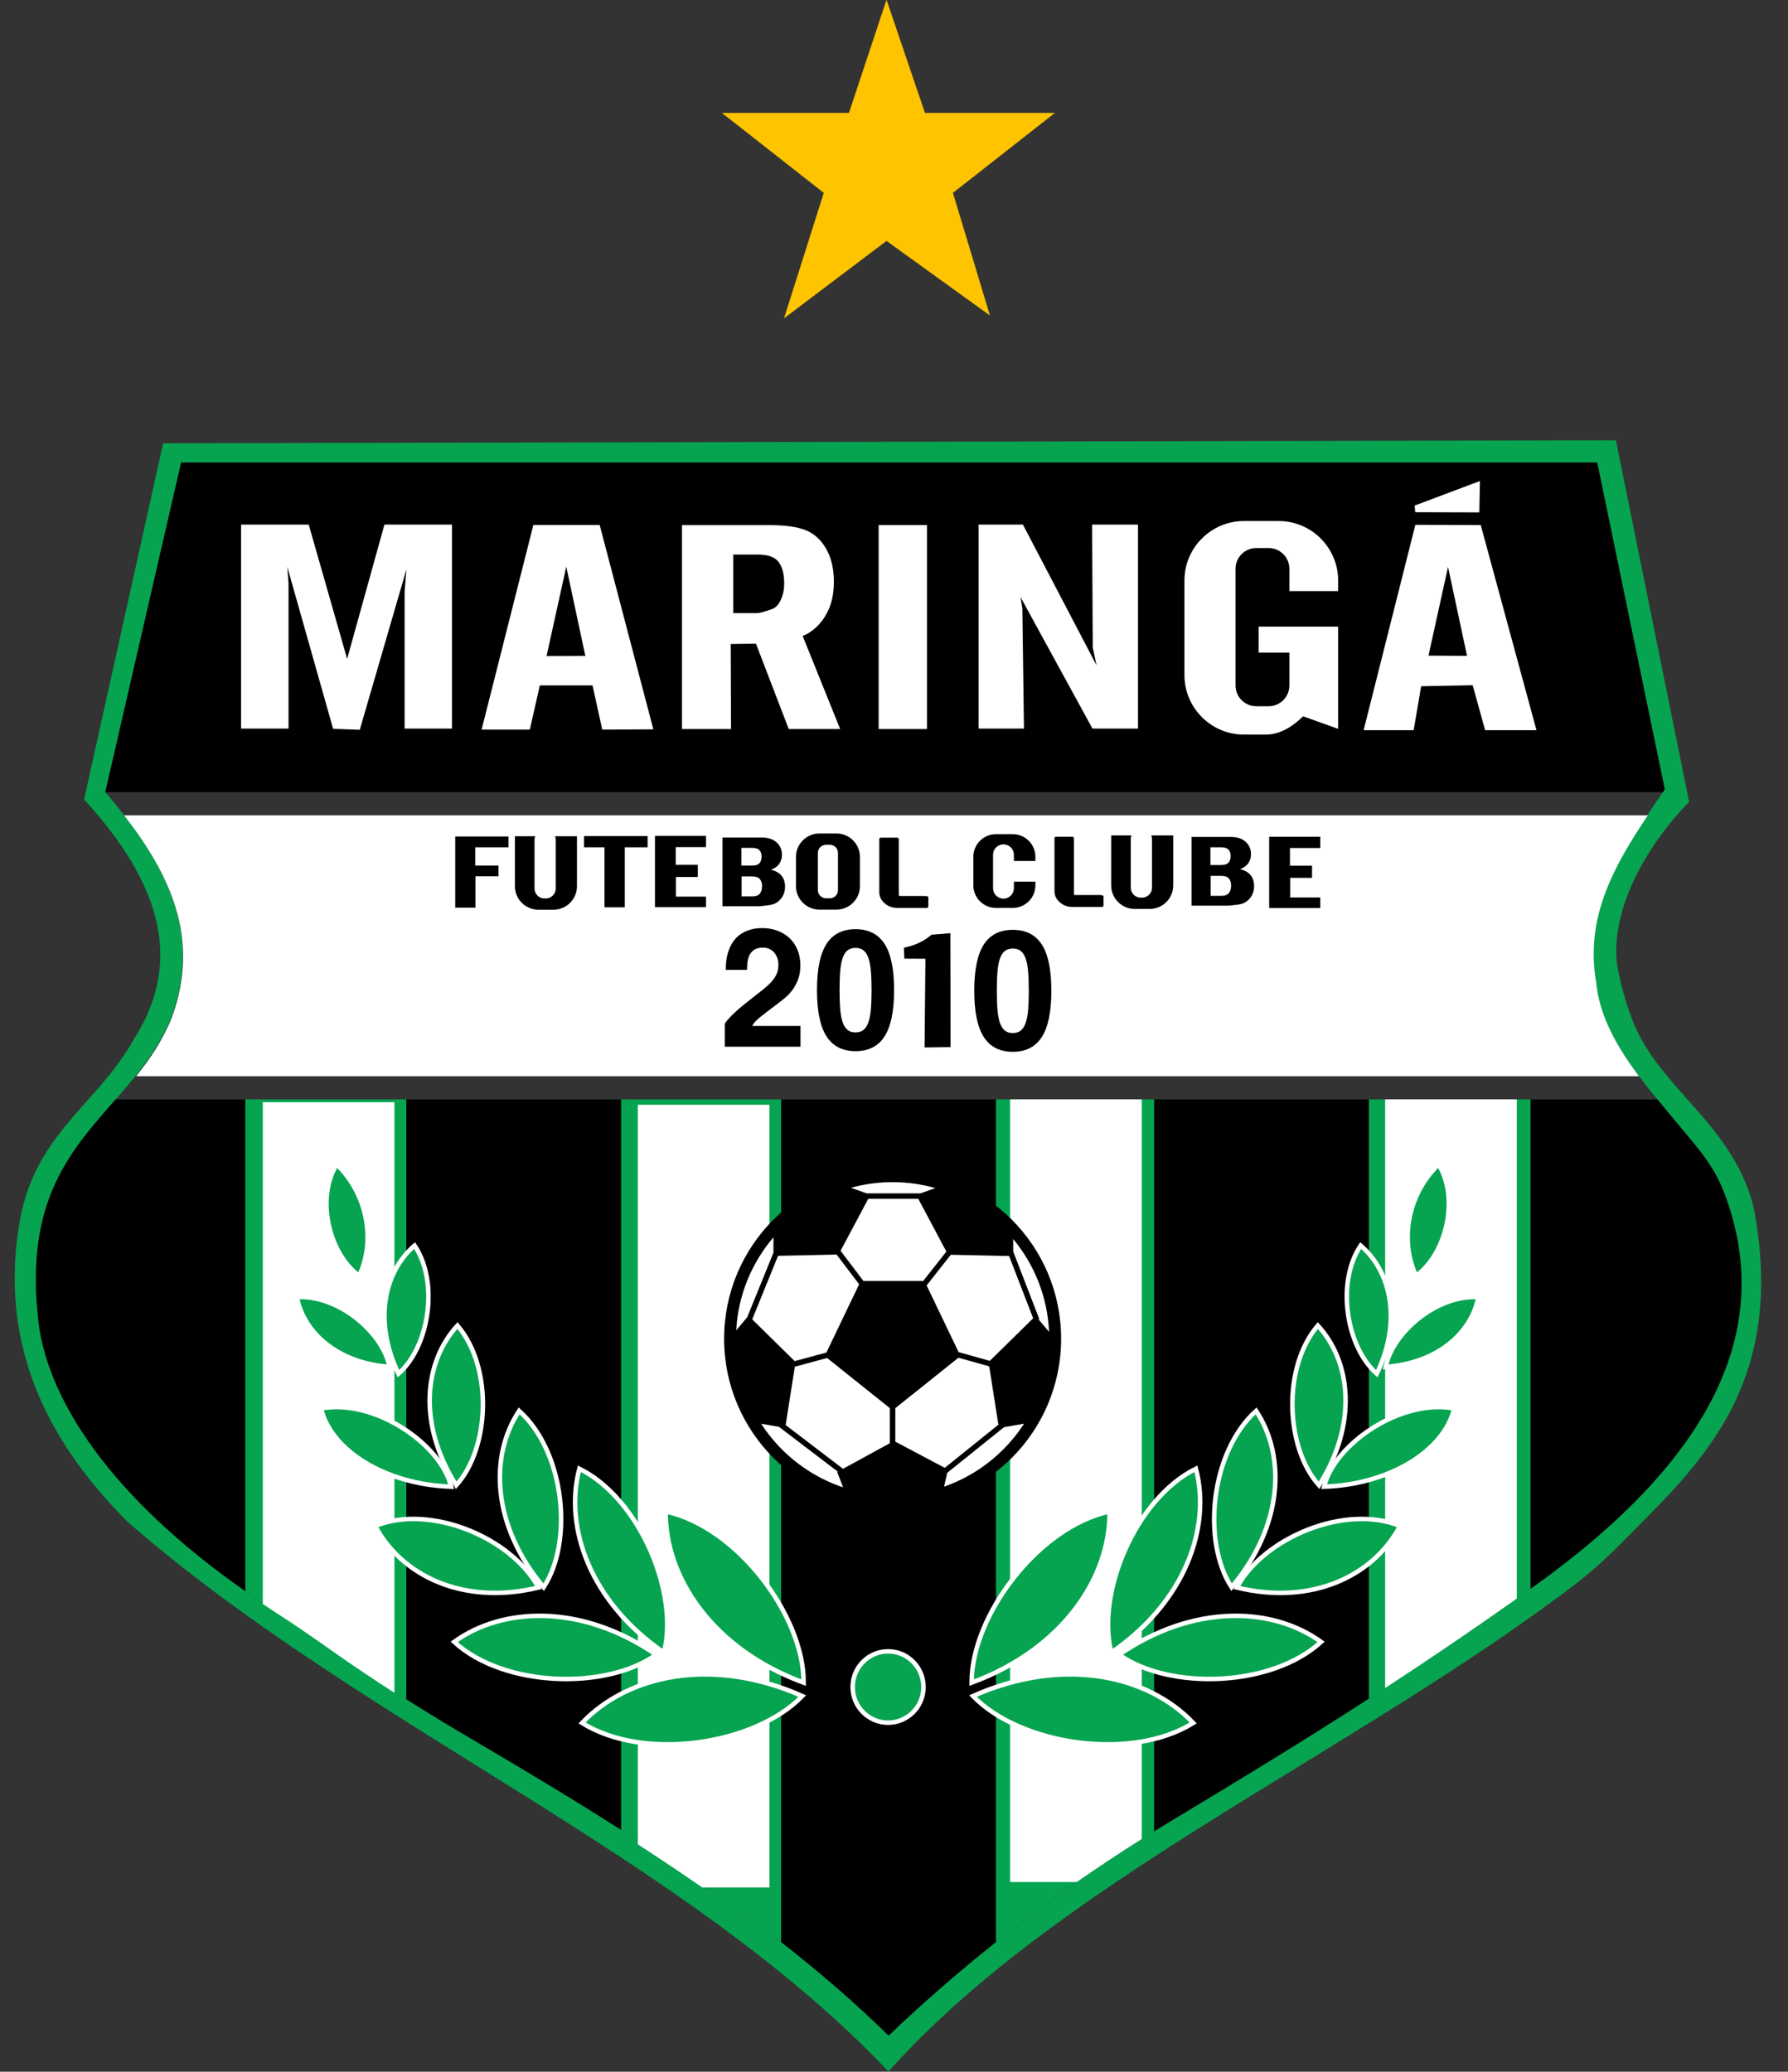 <?xml version="1.0" encoding="UTF-8"?>
<svg xmlns="http://www.w3.org/2000/svg" xmlns:xlink="http://www.w3.org/1999/xlink" width="562.9pt" height="652.2pt" viewBox="0 0 562.9 652.2" version="1.1">
<rect x="0" y="0" width="562.9" height="652.2" fill="#333333" stroke="none"/>
<defs>
<clipPath id="clip1">
  <path d="M 4 138 L 555 138 L 555 652.199 L 4 652.199 Z M 4 138 "/>
</clipPath>
</defs>
<g id="surface1">
<g clip-path="url(#clip1)" clip-rule="nonzero">
<path style=" stroke:none;fill-rule:evenodd;fill:rgb(2.353%,64.256%,31.372%);fill-opacity:1;" d="M 51.359 139.551 L 508.715 138.59 L 531.77 252.449 C 518.219 266.375 508.09 284.926 508.867 301.184 C 509.137 306.773 512.414 317.938 514.727 323.129 C 523.945 343.828 545.562 354.293 552.105 380.129 C 562.93 436.914 534.008 461.902 510.754 485.461 C 504.051 492.254 499.465 496.184 491.703 501.938 C 420.758 554.527 332.402 593.191 279.719 652.129 C 215.172 584.043 113.723 543.25 40.309 479.203 C 13.508 452.469 0.027 422.129 6.043 385.465 C 7.625 375.824 10.957 367.676 16.711 359.535 C 24.59 348.387 34.734 340.391 42.438 326.695 C 57.426 302.844 51.055 278.488 26.473 251.691 Z M 57.031 145.621 L 33.156 249.367 C 50.836 270.27 64.176 292.254 53.992 320.121 C 41.488 351.531 6.289 359.27 11.887 413.879 C 14.102 441.715 37.945 475.871 86.66 507.223 C 92.594 511.043 97.91 514.762 103.672 518.824 C 118.422 529.223 133.844 538.879 149.652 548.156 C 194.84 574.691 242.359 604.168 279.758 640.832 C 304.523 617.156 333.195 594.777 367.172 574.172 C 405.504 551.094 440.684 529.688 484.16 498.523 C 542.094 456.645 557.703 416.102 543.191 376.512 C 539.789 367.227 535.199 362.285 528.941 354.719 C 517.352 340.703 504.02 326.199 502.371 308.961 C 498.285 285.266 511.34 267.211 524.094 248.496 L 502.824 145.621 Z M 57.031 145.621 "/>
</g>
<path style=" stroke:none;fill-rule:evenodd;fill:rgb(2.353%,64.256%,31.372%);fill-opacity:1;" d="M 36.406 346.098 C 22.648 361.797 8.141 377.355 11.887 413.879 C 14.102 441.715 37.945 475.871 86.66 507.223 C 92.594 511.043 97.91 514.762 103.672 518.824 C 118.422 529.223 133.844 538.879 149.652 548.156 C 194.84 574.691 242.359 604.168 279.758 640.832 C 304.523 617.156 333.195 594.777 367.172 574.172 C 405.504 551.094 440.684 529.688 484.16 498.523 C 542.094 456.645 557.703 416.102 543.191 376.512 C 539.789 367.227 535.199 362.285 528.941 354.719 C 526.59 351.871 524.16 349.004 521.777 346.098 Z M 36.406 346.098 "/>
<path style=" stroke:none;fill-rule:evenodd;fill:rgb(0%,0%,0%);fill-opacity:1;" d="M 36.406 346.098 C 22.648 361.797 8.141 377.355 11.887 413.879 C 13.957 439.855 34.859 471.336 77.23 500.906 L 77.23 346.098 Z M 127.906 534.945 C 135.051 539.457 142.309 543.848 149.652 548.156 C 164.84 557.078 180.297 566.328 195.535 576.074 L 195.535 346.098 L 127.906 346.098 Z M 245.914 611.383 C 257.816 620.688 269.191 630.473 279.758 640.832 C 290.281 630.773 301.508 620.949 313.547 611.395 L 313.547 346.102 L 245.914 346.102 Z M 363.336 576.52 C 364.605 575.734 365.883 574.949 367.172 574.172 C 388.754 561.176 409.34 548.715 430.965 534.738 L 430.965 346.098 L 363.336 346.098 Z M 481.836 500.188 C 482.605 499.637 483.383 499.082 484.16 498.523 C 542.094 456.645 557.703 416.102 543.191 376.512 C 539.789 367.227 535.199 362.285 528.941 354.719 C 526.59 351.871 524.16 349.008 521.777 346.102 L 481.836 346.102 Z M 481.836 500.188 "/>
<path style=" stroke:none;fill-rule:evenodd;fill:rgb(100%,100%,100%);fill-opacity:1;" d="M 338.977 592.492 C 345.574 587.902 352.395 583.383 359.449 578.941 L 359.449 346.098 L 318.008 346.098 L 318.008 592.492 Z M 338.977 592.492 "/>
<path style=" stroke:none;fill-rule:evenodd;fill:rgb(100%,100%,100%);fill-opacity:1;" d="M 200.797 580.613 C 207.621 585.031 214.395 589.555 221.074 594.195 L 242.238 594.195 L 242.238 347.801 L 200.797 347.801 Z M 200.797 580.613 "/>
<path style=" stroke:none;fill-rule:evenodd;fill:rgb(100%,100%,100%);fill-opacity:1;" d="M 82.734 504.965 C 84.301 506.016 85.891 507.059 87.508 508.102 C 93.441 511.922 98.762 515.641 104.523 519.703 C 110.953 524.234 117.512 528.629 124.176 532.91 L 124.176 346.977 L 82.734 346.977 Z M 82.734 504.965 "/>
<path style="fill-rule:evenodd;fill:rgb(2.353%,64.256%,31.372%);fill-opacity:1;stroke-width:14.173;stroke-linecap:butt;stroke-linejoin:miter;stroke:rgb(100%,100%,100%);stroke-opacity:1;stroke-miterlimit:4;" d="M 2530.039 1224.773 C 2241.992 1330.945 2093.398 1557.273 2095.703 1763.758 C 2321.289 1714.891 2530.859 1434.539 2530.039 1224.773 Z M 2530.039 1224.773 " transform="matrix(0.1,0,0,-0.1,0,652.2)"/>
<path style="fill-rule:evenodd;fill:rgb(2.353%,64.256%,31.372%);fill-opacity:1;stroke-width:14.173;stroke-linecap:butt;stroke-linejoin:miter;stroke:rgb(100%,100%,100%);stroke-opacity:1;stroke-miterlimit:4;" d="M 2525.703 1182.664 C 2242.578 1308.367 1975.898 1249.07 1832.422 1097.977 C 2030.039 974.773 2378.789 1030.281 2525.703 1182.664 Z M 2525.703 1182.664 " transform="matrix(0.1,0,0,-0.1,0,652.2)"/>
<path style="fill-rule:evenodd;fill:rgb(2.353%,64.256%,31.372%);fill-opacity:1;stroke-width:14.173;stroke-linecap:butt;stroke-linejoin:miter;stroke:rgb(100%,100%,100%);stroke-opacity:1;stroke-miterlimit:4;" d="M 2065.625 1312.859 C 1832.852 1473.016 1583.828 1464.539 1429.844 1353.133 C 1586.367 1209.578 1908.398 1200.867 2065.625 1312.859 Z M 2065.625 1312.859 " transform="matrix(0.1,0,0,-0.1,0,652.2)"/>
<path style="fill-rule:evenodd;fill:rgb(2.353%,64.256%,31.372%);fill-opacity:1;stroke-width:14.173;stroke-linecap:butt;stroke-linejoin:miter;stroke:rgb(100%,100%,100%);stroke-opacity:1;stroke-miterlimit:4;" d="M 2090.234 1319.539 C 1857.148 1479.148 1775.469 1714.578 1824.023 1898.289 C 2014.258 1803.914 2138.203 1506.57 2090.234 1319.539 Z M 2090.234 1319.539 " transform="matrix(0.1,0,0,-0.1,0,652.2)"/>
<path style="fill-rule:evenodd;fill:rgb(2.353%,64.256%,31.372%);fill-opacity:1;stroke-width:14.173;stroke-linecap:butt;stroke-linejoin:miter;stroke:rgb(100%,100%,100%);stroke-opacity:1;stroke-miterlimit:4;" d="M 1711.602 1525.164 C 1548.086 1719.852 1540.391 1938.758 1634.375 2080.32 C 1777.734 1951.57 1805.938 1669.695 1711.602 1525.164 Z M 1711.602 1525.164 " transform="matrix(0.1,0,0,-0.1,0,652.2)"/>
<path style="fill-rule:evenodd;fill:rgb(2.353%,64.256%,31.372%);fill-opacity:1;stroke-width:14.173;stroke-linecap:butt;stroke-linejoin:miter;stroke:rgb(100%,100%,100%);stroke-opacity:1;stroke-miterlimit:4;" d="M 1436.289 1846.141 C 1313.438 2040.281 1335.664 2235.555 1440.156 2348.992 C 1553.438 2216.023 1541.484 1962.156 1436.289 1846.141 Z M 1436.289 1846.141 " transform="matrix(0.1,0,0,-0.1,0,652.2)"/>
<path style="fill-rule:evenodd;fill:rgb(2.353%,64.256%,31.372%);fill-opacity:1;stroke-width:14.173;stroke-linecap:butt;stroke-linejoin:miter;stroke:rgb(100%,100%,100%);stroke-opacity:1;stroke-miterlimit:4;" d="M 1420.469 1841.805 C 1215.859 1848.133 1042.266 1954.227 1010.742 2087.977 C 1177.227 2119.539 1387.383 1977.391 1420.469 1841.805 Z M 1420.469 1841.805 " transform="matrix(0.1,0,0,-0.1,0,652.2)"/>
<path style="fill-rule:evenodd;fill:rgb(2.353%,64.256%,31.372%);fill-opacity:1;stroke-width:14.173;stroke-linecap:butt;stroke-linejoin:miter;stroke:rgb(100%,100%,100%);stroke-opacity:1;stroke-miterlimit:4;" d="M 1254.492 2197.43 C 1174.219 2364.969 1210.586 2519.695 1305.234 2600.867 C 1383.633 2483.367 1349.961 2280.594 1254.492 2197.43 Z M 1254.492 2197.43 " transform="matrix(0.1,0,0,-0.1,0,652.2)"/>
<path style="fill-rule:evenodd;fill:rgb(2.353%,64.256%,31.372%);fill-opacity:1;stroke-width:14.173;stroke-linecap:butt;stroke-linejoin:miter;stroke:rgb(100%,100%,100%);stroke-opacity:1;stroke-miterlimit:4;" d="M 1226.562 2218.758 C 1060.078 2230.984 955.625 2328.445 934.648 2438.523 C 1061.289 2447.156 1204.336 2330.359 1226.562 2218.758 Z M 1226.562 2218.758 " transform="matrix(0.1,0,0,-0.1,0,652.2)"/>
<path style="fill-rule:evenodd;fill:rgb(2.353%,64.256%,31.372%);fill-opacity:1;stroke-width:14.173;stroke-linecap:butt;stroke-linejoin:miter;stroke:rgb(100%,100%,100%);stroke-opacity:1;stroke-miterlimit:4;" d="M 1059.922 2856.609 C 1165.742 2753.406 1178.711 2603.992 1130.508 2505.477 C 1033.711 2577 994.727 2750.906 1059.922 2856.609 Z M 1059.922 2856.609 " transform="matrix(0.1,0,0,-0.1,0,652.2)"/>
<path style="fill-rule:evenodd;fill:rgb(2.353%,64.256%,31.372%);fill-opacity:1;stroke-width:14.173;stroke-linecap:butt;stroke-linejoin:miter;stroke:rgb(100%,100%,100%);stroke-opacity:1;stroke-miterlimit:4;" d="M 1695.039 1524.227 C 1455.312 1466.297 1262.656 1563.758 1181.289 1718.094 C 1355.117 1788.875 1611.172 1680.32 1695.039 1524.227 Z M 1695.039 1524.227 " transform="matrix(0.1,0,0,-0.1,0,652.2)"/>
<path style=" stroke:none;fill-rule:evenodd;fill:rgb(100%,100%,100%);fill-opacity:1;" d="M 436.074 531.422 C 449.297 522.801 462.953 513.562 477.516 503.258 L 477.516 346.098 L 436.074 346.098 Z M 436.074 531.422 "/>
<path style=" stroke:none;fill-rule:evenodd;fill:rgb(0%,0%,0%);fill-opacity:1;" d="M 281.008 368.41 C 310.309 368.41 334.059 392.16 334.059 421.457 C 334.059 450.758 310.309 474.508 281.008 474.508 C 251.715 474.508 227.965 450.758 227.965 421.457 C 227.965 392.16 251.715 368.41 281.008 368.41 Z M 281.008 373.27 C 307.629 373.27 329.199 394.844 329.199 421.457 C 329.199 448.07 307.629 469.648 281.008 469.648 C 254.395 469.648 232.82 448.07 232.82 421.457 C 232.82 394.844 254.395 373.27 281.008 373.27 Z M 281.008 373.27 "/>
<path style=" stroke:none;fill-rule:evenodd;fill:rgb(100%,100%,100%);fill-opacity:1;" d="M 281.012 371.293 C 308.641 371.293 331.176 393.828 331.176 421.457 C 331.176 449.086 308.641 471.621 281.008 471.621 C 253.379 471.621 230.844 449.09 230.844 421.457 C 230.844 393.828 253.379 371.293 281.012 371.293 Z M 281.012 371.293 "/>
<path style=" stroke:none;fill-rule:evenodd;fill:rgb(0%,0%,0%);fill-opacity:1;" d="M 260.172 425.793 L 270.473 404.312 L 263.387 394.953 L 244.949 395.348 L 236.812 415.355 L 250.18 428.492 Z M 271.824 403.262 L 290.641 403.262 L 297.938 394.008 L 289.094 377.406 L 273.34 377.406 L 264.629 393.754 Z M 291.719 404.668 L 301.785 425.656 L 311.613 428.418 L 325.258 415.008 L 317.688 395.406 L 299.336 395.012 Z M 301.738 427.426 L 281.867 443.301 L 281.867 453.848 L 297.426 462.09 L 314.312 448.516 L 311.426 430.148 Z M 280.152 443.301 L 260.387 427.512 L 250.227 430.258 L 247.34 448.621 L 265.379 462.379 L 265.34 462.434 L 280.152 454.332 Z M 316.102 449.281 L 298.223 463.648 L 297.199 468.023 C 304.285 465.551 310.641 461.5 315.844 456.293 C 318.301 453.836 320.504 451.125 322.398 448.195 Z M 281.012 370.434 C 295.062 370.434 307.816 376.164 317.062 385.406 C 326.305 394.648 332.031 407.406 332.031 421.457 C 332.031 435.512 326.305 448.266 317.059 457.508 C 307.816 466.75 295.062 472.48 281.012 472.48 L 281.008 472.48 C 266.961 472.48 254.203 466.75 244.961 457.508 C 235.719 448.266 229.988 435.512 229.984 421.461 L 229.984 421.457 C 229.988 407.406 235.719 394.648 244.965 385.406 C 254.203 376.164 266.961 370.434 281.008 370.434 Z M 281.012 372.152 L 281.008 372.152 C 276.465 372.152 272.062 372.773 267.883 373.934 L 272.84 375.688 L 289.773 375.688 L 294.469 374.023 C 290.188 372.805 285.672 372.152 281.012 372.152 Z M 243.496 389.523 C 236.688 397.508 232.371 407.676 231.777 418.809 L 235.223 414.711 L 243.496 394.371 Z M 239.629 448.215 C 241.527 451.133 243.723 453.844 246.172 456.293 C 251.527 461.645 258.098 465.777 265.426 468.23 L 263.562 463.406 L 263.758 463.297 L 245.359 449.273 L 245.41 449.207 Z M 330.266 419.289 C 329.781 408.215 325.617 398.07 318.969 390.051 L 318.969 393.965 L 327.176 415.215 L 326.922 415.312 Z M 330.266 419.289 "/>
<path style="fill-rule:evenodd;fill:rgb(2.353%,64.256%,31.372%);fill-opacity:1;stroke-width:14.173;stroke-linecap:butt;stroke-linejoin:miter;stroke:rgb(100%,100%,100%);stroke-opacity:1;stroke-miterlimit:4;" d="M 2795.859 1323.406 C 2857.383 1323.406 2907.305 1273.133 2907.305 1211.102 C 2907.305 1149.07 2857.383 1098.797 2795.859 1098.797 C 2734.258 1098.797 2684.375 1149.07 2684.375 1211.102 C 2684.375 1273.133 2734.258 1323.406 2795.859 1323.406 Z M 2795.859 1323.406 " transform="matrix(0.1,0,0,-0.1,0,652.2)"/>
<path style="fill-rule:evenodd;fill:rgb(2.353%,64.256%,31.372%);fill-opacity:1;stroke-width:14.173;stroke-linecap:butt;stroke-linejoin:miter;stroke:rgb(100%,100%,100%);stroke-opacity:1;stroke-miterlimit:4;" d="M 3058.867 1224.773 C 3346.914 1330.945 3495.547 1557.273 3493.203 1763.758 C 3267.656 1714.891 3058.086 1434.539 3058.867 1224.773 Z M 3058.867 1224.773 " transform="matrix(0.1,0,0,-0.1,0,652.2)"/>
<path style="fill-rule:evenodd;fill:rgb(2.353%,64.256%,31.372%);fill-opacity:1;stroke-width:14.173;stroke-linecap:butt;stroke-linejoin:miter;stroke:rgb(100%,100%,100%);stroke-opacity:1;stroke-miterlimit:4;" d="M 3063.203 1182.664 C 3346.328 1308.367 3613.008 1249.07 3756.484 1097.977 C 3558.906 974.773 3210.117 1030.281 3063.203 1182.664 Z M 3063.203 1182.664 " transform="matrix(0.1,0,0,-0.1,0,652.2)"/>
<path style="fill-rule:evenodd;fill:rgb(2.353%,64.256%,31.372%);fill-opacity:1;stroke-width:14.173;stroke-linecap:butt;stroke-linejoin:miter;stroke:rgb(100%,100%,100%);stroke-opacity:1;stroke-miterlimit:4;" d="M 3523.281 1312.859 C 3756.055 1473.016 4005.078 1464.539 4159.023 1353.133 C 4002.539 1209.578 3680.547 1200.867 3523.281 1312.859 Z M 3523.281 1312.859 " transform="matrix(0.1,0,0,-0.1,0,652.2)"/>
<path style="fill-rule:evenodd;fill:rgb(2.353%,64.256%,31.372%);fill-opacity:1;stroke-width:14.173;stroke-linecap:butt;stroke-linejoin:miter;stroke:rgb(100%,100%,100%);stroke-opacity:1;stroke-miterlimit:4;" d="M 3498.633 1319.539 C 3731.797 1479.148 3813.477 1714.578 3764.883 1898.289 C 3574.648 1803.914 3450.703 1506.57 3498.633 1319.539 Z M 3498.633 1319.539 " transform="matrix(0.1,0,0,-0.1,0,652.2)"/>
<path style="fill-rule:evenodd;fill:rgb(2.353%,64.256%,31.372%);fill-opacity:1;stroke-width:14.173;stroke-linecap:butt;stroke-linejoin:miter;stroke:rgb(100%,100%,100%);stroke-opacity:1;stroke-miterlimit:4;" d="M 3877.305 1525.164 C 4040.859 1719.852 4048.516 1938.758 3954.531 2080.32 C 3811.172 1951.57 3782.969 1669.695 3877.305 1525.164 Z M 3877.305 1525.164 " transform="matrix(0.1,0,0,-0.1,0,652.2)"/>
<path style="fill-rule:evenodd;fill:rgb(2.353%,64.256%,31.372%);fill-opacity:1;stroke-width:14.173;stroke-linecap:butt;stroke-linejoin:miter;stroke:rgb(100%,100%,100%);stroke-opacity:1;stroke-miterlimit:4;" d="M 4152.617 1846.141 C 4275.469 2040.281 4253.242 2235.555 4148.789 2348.992 C 4035.469 2216.023 4047.422 1962.156 4152.617 1846.141 Z M 4152.617 1846.141 " transform="matrix(0.1,0,0,-0.1,0,652.2)"/>
<path style="fill-rule:evenodd;fill:rgb(2.353%,64.256%,31.372%);fill-opacity:1;stroke-width:14.173;stroke-linecap:butt;stroke-linejoin:miter;stroke:rgb(100%,100%,100%);stroke-opacity:1;stroke-miterlimit:4;" d="M 4168.477 1841.805 C 4373.086 1848.133 4546.641 1954.227 4578.125 2087.977 C 4411.719 2119.539 4201.523 1977.391 4168.477 1841.805 Z M 4168.477 1841.805 " transform="matrix(0.1,0,0,-0.1,0,652.2)"/>
<path style="fill-rule:evenodd;fill:rgb(2.353%,64.256%,31.372%);fill-opacity:1;stroke-width:14.173;stroke-linecap:butt;stroke-linejoin:miter;stroke:rgb(100%,100%,100%);stroke-opacity:1;stroke-miterlimit:4;" d="M 4334.414 2197.43 C 4414.688 2364.969 4378.359 2519.695 4283.633 2600.867 C 4205.273 2483.367 4238.945 2280.594 4334.414 2197.43 Z M 4334.414 2197.43 " transform="matrix(0.1,0,0,-0.1,0,652.2)"/>
<path style="fill-rule:evenodd;fill:rgb(2.353%,64.256%,31.372%);fill-opacity:1;stroke-width:14.173;stroke-linecap:butt;stroke-linejoin:miter;stroke:rgb(100%,100%,100%);stroke-opacity:1;stroke-miterlimit:4;" d="M 4362.344 2218.758 C 4528.828 2230.984 4633.281 2328.445 4654.297 2438.523 C 4527.656 2447.156 4384.609 2330.359 4362.344 2218.758 Z M 4362.344 2218.758 " transform="matrix(0.1,0,0,-0.1,0,652.2)"/>
<path style="fill-rule:evenodd;fill:rgb(2.353%,64.256%,31.372%);fill-opacity:1;stroke-width:14.173;stroke-linecap:butt;stroke-linejoin:miter;stroke:rgb(100%,100%,100%);stroke-opacity:1;stroke-miterlimit:4;" d="M 4528.984 2856.609 C 4423.164 2753.406 4410.195 2603.992 4458.398 2505.477 C 4555.195 2577 4594.219 2750.906 4528.984 2856.609 Z M 4528.984 2856.609 " transform="matrix(0.1,0,0,-0.1,0,652.2)"/>
<path style="fill-rule:evenodd;fill:rgb(2.353%,64.256%,31.372%);fill-opacity:1;stroke-width:14.173;stroke-linecap:butt;stroke-linejoin:miter;stroke:rgb(100%,100%,100%);stroke-opacity:1;stroke-miterlimit:4;" d="M 3893.906 1524.227 C 4133.594 1466.297 4326.289 1563.758 4407.656 1718.094 C 4233.789 1788.875 3977.734 1680.32 3893.906 1524.227 Z M 3893.906 1524.227 " transform="matrix(0.1,0,0,-0.1,0,652.2)"/>
<path style=" stroke:none;fill-rule:evenodd;fill:rgb(0%,0%,0%);fill-opacity:1;" d="M 57.031 145.621 L 33.156 249.367 L 523.504 249.367 L 524.094 248.496 L 502.824 145.621 Z M 57.031 145.621 "/>
<path style=" stroke:none;fill-rule:evenodd;fill:rgb(100%,100%,100%);fill-opacity:1;" d="M 75.898 165.152 L 97.191 165.152 L 109.285 207.43 L 121.027 165.152 L 142.305 165.152 L 142.305 229.359 L 127.379 229.359 L 127.379 186.32 L 127.949 179.238 L 113.266 229.742 L 104.871 229.445 L 90.445 178.445 L 90.832 183.66 L 90.832 229.359 L 75.898 229.359 Z M 75.898 165.152 "/>
<path style=" stroke:none;fill-rule:evenodd;fill:rgb(100%,100%,100%);fill-opacity:1;" d="M 186.547 215.773 L 169.945 215.773 L 166.801 229.691 L 151.617 229.691 L 167.914 165.262 L 188.797 165.285 L 205.688 229.605 L 189.598 229.691 Z M 184.281 206.5 L 178.273 178.383 L 172.066 206.543 Z M 184.281 206.5 "/>
<path style=" stroke:none;fill-rule:evenodd;fill:rgb(100%,100%,100%);fill-opacity:1;" d="M 214.703 229.512 L 214.703 165.305 L 241.996 165.305 C 247.055 165.305 250.926 165.828 253.59 166.887 C 256.27 167.934 258.43 169.895 260.07 172.73 C 261.715 175.586 262.523 179.07 262.523 183.164 C 262.523 186.723 261.895 189.801 260.637 192.387 C 259.391 194.984 257.664 197.078 255.461 198.691 C 255.461 198.691 255.461 198.691 255.453 198.691 C 254.535 199.387 253.664 199.793 252.691 200.211 L 264.504 229.512 L 248.312 229.512 L 237.984 202.617 L 230.039 202.738 L 230.148 229.512 Z M 230.855 193.027 L 238.27 193.027 C 239.062 193.027 240.629 192.605 242.926 191.785 C 244.09 191.43 245.039 190.48 245.766 188.945 C 246.508 187.406 246.879 185.66 246.879 183.68 C 246.879 180.754 246.297 178.5 245.133 176.945 C 243.969 175.363 241.789 174.586 238.574 174.586 L 230.855 174.586 Z M 230.855 193.027 "/>
<path style=" stroke:none;fill-rule:evenodd;fill:rgb(100%,100%,100%);fill-opacity:1;" d="M 276.617 229.512 L 291.848 229.512 L 291.848 165.305 L 276.617 165.305 Z M 276.617 229.512 "/>
<path style=" stroke:none;fill-rule:evenodd;fill:rgb(100%,100%,100%);fill-opacity:1;" d="M 308.094 165.152 L 322.035 165.152 L 345.215 209.457 L 344.023 203.816 L 343.816 165.152 L 358.27 165.152 L 358.27 229.359 L 343.926 229.359 L 321.266 187.934 L 321.852 191.438 L 322.363 229.359 L 308.094 229.359 Z M 308.094 165.152 "/>
<path style=" stroke:none;fill-rule:evenodd;fill:rgb(100%,100%,100%);fill-opacity:1;" d="M 463.633 215.719 L 447.402 216.035 L 445.051 229.879 L 429.297 229.879 L 445.586 165.211 L 466.172 165.305 L 483.711 229.879 L 467.547 229.879 Z M 461.855 206.477 L 455.871 178.473 L 449.715 206.402 Z M 445.348 159.168 L 465.914 151.426 L 465.715 161.309 L 445.547 161.25 Z M 445.348 159.168 "/>
<path style=" stroke:none;fill-rule:evenodd;fill:rgb(100%,100%,100%);fill-opacity:1;" d="M 398.398 231.258 L 391.594 231.258 C 381.305 231.258 372.887 222.84 372.887 212.551 L 372.887 182.738 C 372.887 172.445 381.305 164.027 391.594 164.027 L 402.57 164.027 C 412.859 164.027 421.277 172.445 421.277 182.738 L 421.277 186.094 L 405.922 186.094 L 405.922 179.047 C 405.922 175.461 402.988 172.527 399.402 172.527 L 395.488 172.527 C 391.902 172.527 388.969 175.461 388.969 179.047 L 388.969 215.816 C 388.969 219.402 391.902 222.336 395.488 222.336 L 399.402 222.336 C 402.988 222.336 405.922 219.402 405.922 215.816 L 405.922 205.449 L 396.234 205.449 L 396.234 197.277 L 421.277 197.277 L 421.277 229.453 L 410.258 225.508 C 406.922 228.695 403.133 231.258 398.398 231.258 Z M 398.398 231.258 "/>
<path style=" stroke:none;fill-rule:evenodd;fill:rgb(100%,100%,100%);fill-opacity:1;" d="M 39.059 256.66 C 53.656 275.477 63.141 295.57 54.109 320.293 C 51.277 327.402 47.285 333.297 42.867 338.801 L 515.988 338.801 C 509.109 329.613 503.516 319.91 502.488 309.137 C 498.984 288.82 508.078 272.652 518.781 256.66 Z M 39.059 256.66 "/>
<path style=" stroke:none;fill-rule:evenodd;fill:rgb(0%,0%,0%);fill-opacity:1;" d="M 143.312 263.34 L 160.078 263.34 L 160.078 266.742 L 149.613 266.742 L 149.613 272.496 L 156.938 272.496 L 156.938 275.867 L 149.672 275.867 L 149.672 285.75 L 143.312 285.75 Z M 143.312 263.34 "/>
<path style=" stroke:none;fill-rule:evenodd;fill:rgb(0%,0%,0%);fill-opacity:1;" d="M 183.863 263.195 L 203.879 263.195 L 203.879 266.742 L 196.695 266.742 L 196.695 285.633 L 190.301 285.633 L 190.301 266.742 L 183.863 266.742 Z M 183.863 263.195 "/>
<path style=" stroke:none;fill-rule:evenodd;fill:rgb(0%,0%,0%);fill-opacity:1;" d="M 206.191 263.137 L 222.27 263.137 L 222.27 266.684 L 212.734 266.684 L 212.734 272.262 L 219.688 272.262 L 219.688 276.086 L 212.797 276.086 L 212.797 282.262 L 222.27 282.262 L 222.27 285.582 L 206.191 285.582 Z M 206.191 263.137 "/>
<path style=" stroke:none;fill-rule:evenodd;fill:rgb(0%,0%,0%);fill-opacity:1;" d="M 399.562 263.414 L 415.641 263.414 L 415.641 266.957 L 406.109 266.957 L 406.109 272.539 L 413.062 272.539 L 413.062 276.359 L 406.172 276.359 L 406.172 282.535 L 415.641 282.535 L 415.641 285.859 L 399.562 285.859 Z M 399.562 263.414 "/>
<path style=" stroke:none;fill-rule:evenodd;fill:rgb(0%,0%,0%);fill-opacity:1;" d="M 227.465 263.668 L 239.797 263.668 C 241.844 263.668 243.422 264.188 244.52 265.219 C 245.621 266.25 246.172 267.531 246.172 269.055 C 246.172 270.336 245.781 271.434 244.992 272.344 C 244.473 272.957 243.703 273.438 242.695 273.793 C 244.227 274.168 245.348 274.809 246.074 275.719 C 246.797 276.629 247.152 277.773 247.152 279.148 C 247.152 280.27 246.895 281.277 246.383 282.172 C 245.867 283.07 245.164 283.773 244.277 284.297 C 243.723 284.621 242.891 284.855 241.773 285.004 C 240.297 285.199 239.312 285.301 238.824 285.301 L 227.465 285.301 Z M 233.461 282.203 L 236.812 282.203 C 237.949 282.203 238.746 281.906 239.215 281.32 C 239.68 280.738 239.91 279.957 239.91 278.965 C 239.91 278.051 239.684 277.312 239.223 276.758 C 238.762 276.199 237.953 275.918 236.797 275.918 L 233.461 275.918 Z M 233.398 272.508 L 236.648 272.508 C 237.809 272.508 238.629 272.262 239.078 271.773 C 239.531 271.281 239.762 270.574 239.762 269.648 C 239.762 268.793 239.531 268.121 239.078 267.645 C 238.629 267.156 237.828 266.918 236.699 266.918 L 233.398 266.918 Z M 233.398 272.508 "/>
<path style=" stroke:none;fill-rule:evenodd;fill:rgb(0%,0%,0%);fill-opacity:1;" d="M 375.133 263.484 L 387.461 263.484 C 389.512 263.484 391.09 264.004 392.188 265.035 C 393.289 266.066 393.84 267.348 393.84 268.871 C 393.84 270.152 393.445 271.25 392.656 272.16 C 392.137 272.773 391.371 273.254 390.363 273.609 C 391.895 273.984 393.016 274.625 393.738 275.535 C 394.461 276.445 394.82 277.59 394.82 278.965 C 394.82 280.086 394.562 281.094 394.051 281.988 C 393.535 282.887 392.836 283.59 391.945 284.113 C 391.391 284.438 390.555 284.676 389.441 284.82 C 387.961 285.016 386.977 285.117 386.492 285.117 L 375.133 285.117 Z M 381.129 282.02 L 384.48 282.02 C 385.613 282.02 386.414 281.723 386.879 281.137 C 387.344 280.555 387.578 279.773 387.578 278.781 C 387.578 277.867 387.352 277.129 386.891 276.574 C 386.426 276.016 385.621 275.734 384.465 275.734 L 381.129 275.734 Z M 381.066 272.324 L 384.316 272.324 C 385.477 272.324 386.289 272.078 386.746 271.59 C 387.199 271.098 387.43 270.391 387.43 269.465 C 387.43 268.609 387.199 267.938 386.746 267.461 C 386.289 266.973 385.492 266.734 384.363 266.734 L 381.066 266.734 Z M 381.066 272.324 "/>
<path style=" stroke:none;fill-rule:evenodd;fill:rgb(0%,0%,0%);fill-opacity:1;" d="M 282.578 285.832 C 280.992 285.832 279.629 285.344 278.508 284.375 C 277.379 283.402 276.82 282.223 276.82 280.848 L 276.82 264.238 C 276.82 263.883 276.996 263.703 277.352 263.703 L 282.34 263.703 C 282.746 263.703 282.953 263.883 282.953 264.238 L 282.953 281.895 C 283.016 282.008 283.137 282.066 283.309 282.066 L 290.879 282.066 C 290.996 282.066 291.105 282.07 291.199 282.086 L 291.199 282.066 C 291.91 282.09 292.266 282.242 292.266 282.516 L 292.266 285.383 C 292.266 285.52 292.172 285.625 291.992 285.703 L 292.039 285.832 Z M 282.578 285.832 "/>
<path style=" stroke:none;fill-rule:evenodd;fill:rgb(0%,0%,0%);fill-opacity:1;" d="M 337.734 285.535 C 336.145 285.535 334.785 285.047 333.664 284.074 C 332.535 283.102 331.977 281.926 331.977 280.551 L 331.977 263.938 C 331.977 263.586 332.148 263.406 332.504 263.406 L 337.496 263.406 C 337.902 263.406 338.105 263.586 338.105 263.938 L 338.105 281.594 C 338.172 281.711 338.297 281.77 338.465 281.77 L 346.031 281.77 C 346.152 281.77 346.258 281.773 346.352 281.785 L 346.352 281.77 C 347.062 281.793 347.422 281.941 347.422 282.219 L 347.422 285.086 C 347.422 285.223 347.328 285.328 347.145 285.402 L 347.195 285.535 Z M 337.734 285.535 "/>
<path style=" stroke:none;fill-rule:evenodd;fill:rgb(0%,0%,0%);fill-opacity:1;" d="M 313.516 262.613 L 318.871 262.613 C 322.77 262.613 325.965 265.805 325.965 269.703 L 325.965 271.043 L 319.195 271.043 L 319.195 269.098 C 319.195 267.289 317.719 265.812 315.91 265.812 C 314.105 265.812 312.629 267.289 312.629 269.098 L 312.629 279.617 C 312.629 281.422 314.105 282.898 315.91 282.898 C 317.719 282.898 319.195 281.422 319.195 279.617 L 319.195 277.555 L 325.965 277.555 L 325.965 278.738 C 325.965 282.637 322.77 285.824 318.871 285.824 L 313.516 285.824 C 309.621 285.824 306.43 282.637 306.43 278.738 L 306.43 269.703 C 306.43 265.805 309.621 262.613 313.516 262.613 Z M 313.516 262.613 "/>
<path style=" stroke:none;fill-rule:evenodd;fill:rgb(0%,0%,0%);fill-opacity:1;" d="M 174.738 263.254 L 181.641 263.254 L 181.641 279.016 C 181.641 283.07 178.324 286.387 174.27 286.387 L 169.48 286.387 C 165.426 286.387 162.109 283.07 162.109 279.016 L 162.109 263.254 L 168.488 263.254 C 168.348 263.609 168.273 263.992 168.273 264.395 L 168.273 279.723 C 168.273 281.438 169.676 282.844 171.391 282.844 L 171.84 282.844 C 173.551 282.844 174.961 281.438 174.961 279.723 L 174.961 264.395 C 174.961 263.992 174.879 263.609 174.738 263.254 Z M 174.738 263.254 "/>
<path style=" stroke:none;fill-rule:evenodd;fill:rgb(0%,0%,0%);fill-opacity:1;" d="M 362.453 263.004 L 369.355 263.004 L 369.355 278.766 C 369.355 282.82 366.039 286.137 361.984 286.137 L 357.195 286.137 C 353.145 286.137 349.824 282.82 349.824 278.766 L 349.824 263.004 L 356.203 263.004 C 356.066 263.355 355.988 263.742 355.988 264.145 L 355.988 279.473 C 355.988 281.188 357.391 282.59 359.105 282.59 L 359.555 282.59 C 361.27 282.59 362.672 281.188 362.672 279.473 L 362.672 264.145 C 362.672 263.742 362.594 263.355 362.453 263.004 Z M 362.453 263.004 "/>
<path style=" stroke:none;fill-rule:evenodd;fill:rgb(0%,0%,0%);fill-opacity:1;" d="M 257.953 262.387 L 263.352 262.387 C 267.406 262.387 270.723 265.707 270.723 269.758 L 270.723 278.988 C 270.723 283.039 267.406 286.355 263.352 286.355 L 257.953 286.355 C 253.898 286.355 250.586 283.039 250.586 278.988 L 250.586 269.758 C 250.586 265.707 253.898 262.387 257.953 262.387 Z M 260.039 265.949 L 261.266 265.949 C 262.672 265.949 263.816 267.098 263.816 268.5 L 263.816 280.242 C 263.816 281.645 262.672 282.793 261.266 282.793 L 260.039 282.793 C 258.637 282.793 257.488 281.645 257.488 280.242 L 257.488 268.5 C 257.488 267.098 258.637 265.949 260.039 265.949 Z M 260.039 265.949 "/>
<path style=" stroke:none;fill-rule:evenodd;fill:rgb(0%,0%,0%);fill-opacity:1;" d="M 228.18 322.242 C 228.477 321.754 228.922 321.191 229.512 320.559 C 230.102 319.926 230.77 319.27 231.508 318.582 C 232.254 317.898 233.031 317.223 233.852 316.555 C 234.676 315.887 235.465 315.254 236.223 314.66 C 237.801 313.43 239.148 312.367 240.27 311.473 C 241.387 310.574 242.301 309.727 243.008 308.918 C 243.715 308.109 244.234 307.293 244.562 306.469 C 244.891 305.641 245.055 304.703 245.055 303.648 C 245.055 303.016 244.961 302.387 244.758 301.754 C 244.562 301.121 244.266 300.551 243.871 300.043 C 243.477 299.531 242.973 299.121 242.367 298.805 C 241.758 298.488 241.047 298.328 240.219 298.328 C 239.004 298.328 238.055 298.566 237.383 299.039 C 236.711 299.516 236.215 300.102 235.902 300.805 C 235.59 301.508 235.391 302.27 235.309 303.098 C 235.227 303.922 235.188 304.668 235.188 305.336 L 228.477 305.336 C 228.477 303.297 228.688 301.559 229.117 300.121 C 229.547 298.68 230.094 297.477 230.77 296.504 C 231.445 295.527 232.199 294.746 233.039 294.176 C 233.879 293.605 234.727 293.168 235.586 292.867 C 236.438 292.578 237.242 292.387 238.004 292.297 C 238.754 292.211 239.398 292.168 239.922 292.168 C 241.602 292.168 243.172 292.43 244.637 292.957 C 246.102 293.484 247.379 294.246 248.465 295.238 C 249.547 296.238 250.402 297.469 251.027 298.926 C 251.652 300.375 251.965 302.051 251.965 303.949 C 251.965 305.555 251.742 306.977 251.297 308.207 C 250.852 309.434 250.285 310.523 249.594 311.488 C 248.902 312.453 248.121 313.309 247.254 314.043 C 246.379 314.781 245.516 315.457 244.66 316.09 C 243.508 316.969 242.488 317.738 241.602 318.406 C 240.715 319.074 239.949 319.672 239.305 320.199 C 238.664 320.715 238.137 321.207 237.727 321.664 C 237.316 322.121 237.012 322.559 236.812 322.98 L 252.012 322.98 L 252.012 329.512 L 228.18 329.512 Z M 228.18 322.242 "/>
<path style=" stroke:none;fill-rule:evenodd;fill:rgb(0%,0%,0%);fill-opacity:1;" d="M 257.203 311.691 C 257.203 305.125 258.195 300.289 260.188 297.18 C 262.176 294.07 265.227 292.52 269.34 292.52 C 273.453 292.52 276.504 294.07 278.496 297.18 C 280.484 300.289 281.48 305.125 281.48 311.691 C 281.48 318.258 280.484 323.105 278.496 326.23 C 276.504 329.355 273.453 330.918 269.34 330.918 C 265.227 330.918 262.176 329.355 260.188 326.23 C 258.195 323.105 257.203 318.258 257.203 311.691 Z M 264.309 311.691 C 264.309 314.113 264.383 316.168 264.527 317.855 C 264.676 319.543 264.949 320.91 265.344 321.965 C 265.738 323.016 266.258 323.789 266.898 324.281 C 267.539 324.773 268.355 325.02 269.34 325.02 C 270.328 325.02 271.141 324.773 271.785 324.281 C 272.426 323.789 272.941 323.016 273.34 321.965 C 273.73 320.91 274.004 319.543 274.152 317.855 C 274.301 316.168 274.379 314.113 274.379 311.691 C 274.379 309.27 274.301 307.215 274.152 305.527 C 274.004 303.844 273.73 302.473 273.34 301.422 C 272.941 300.367 272.426 299.602 271.785 299.129 C 271.141 298.656 270.328 298.418 269.34 298.418 C 268.355 298.418 267.539 298.656 266.898 299.129 C 266.258 299.602 265.738 300.367 265.344 301.422 C 264.949 302.473 264.676 303.844 264.527 305.527 C 264.383 307.215 264.309 309.27 264.309 311.691 Z M 264.309 311.691 "/>
<path style=" stroke:none;fill-rule:evenodd;fill:rgb(0%,0%,0%);fill-opacity:1;" d="M 299.191 293.781 L 299.254 329.641 L 291.074 329.754 L 291.344 301.824 L 284.711 301.793 L 284.562 298.348 C 287.824 297.672 290.789 296.445 293.227 294.266 Z M 299.191 293.781 "/>
<path style=" stroke:none;fill-rule:evenodd;fill:rgb(0%,0%,0%);fill-opacity:1;" d="M 306.715 311.895 C 306.715 305.328 307.711 300.492 309.695 297.383 C 311.688 294.273 314.738 292.723 318.852 292.723 C 322.965 292.723 326.016 294.273 328.004 297.383 C 329.996 300.492 330.988 305.328 330.988 311.895 C 330.988 318.461 329.996 323.309 328.004 326.434 C 326.016 329.559 322.965 331.121 318.852 331.121 C 314.738 331.121 311.688 329.559 309.695 326.434 C 307.711 323.309 306.715 318.461 306.715 311.895 Z M 313.816 311.895 C 313.816 314.316 313.891 316.371 314.039 318.059 C 314.188 319.742 314.461 321.113 314.852 322.168 C 315.254 323.219 315.766 323.992 316.406 324.484 C 317.051 324.977 317.863 325.223 318.852 325.223 C 319.84 325.223 320.652 324.977 321.297 324.484 C 321.934 323.992 322.453 323.219 322.848 322.168 C 323.242 321.113 323.516 319.742 323.66 318.059 C 323.809 316.371 323.883 314.316 323.883 311.895 C 323.883 309.473 323.809 307.418 323.66 305.73 C 323.516 304.047 323.242 302.676 322.848 301.625 C 322.453 300.57 321.934 299.805 321.297 299.332 C 320.652 298.855 319.84 298.621 318.852 298.621 C 317.863 298.621 317.051 298.855 316.406 299.332 C 315.766 299.805 315.254 300.57 314.852 301.625 C 314.461 302.676 314.188 304.047 314.039 305.73 C 313.891 307.418 313.816 309.473 313.816 311.895 Z M 313.816 311.895 "/>
<path style=" stroke:none;fill-rule:evenodd;fill:rgb(100%,76.952%,0%);fill-opacity:1;" d="M 246.82 100.227 L 259.34 60.715 L 227.254 35.539 L 267.273 35.539 L 279.094 -0.086 L 291.191 35.539 L 332.121 35.539 L 300.008 60.715 L 311.645 99.32 L 279.094 75.84 Z M 246.82 100.227 "/>
</g>
</svg>
